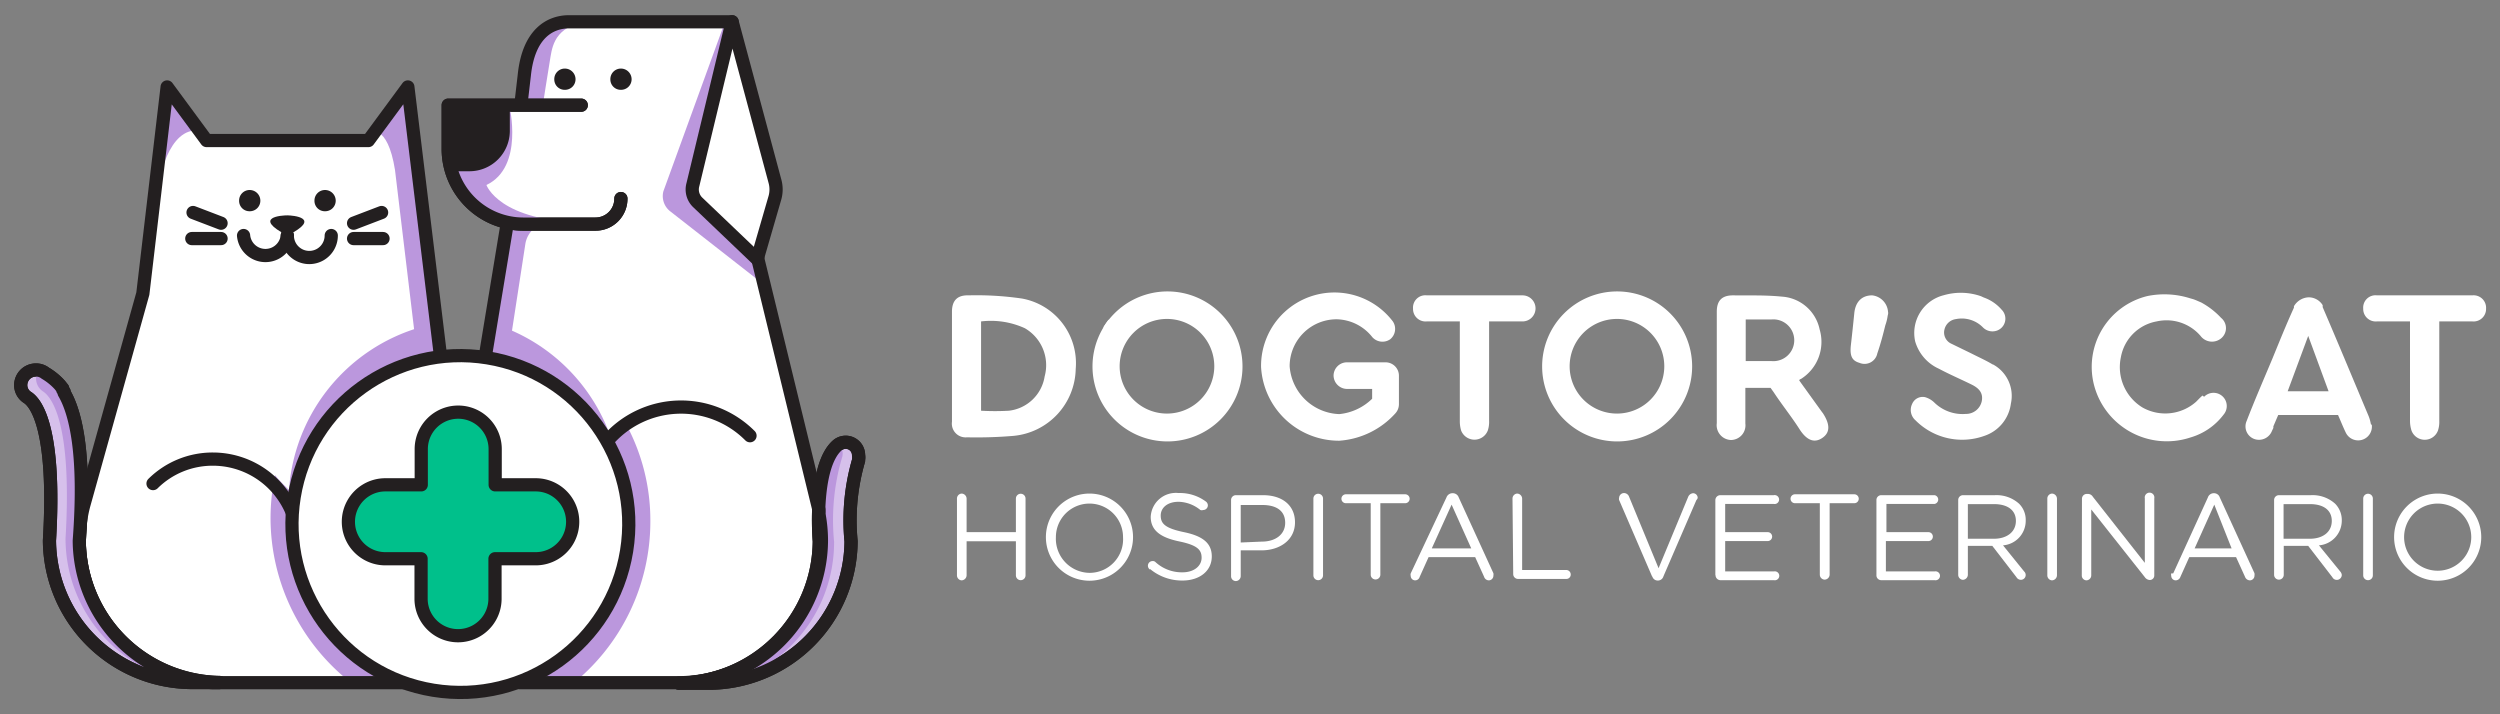 <svg id="Layer_1" data-name="Layer 1" xmlns="http://www.w3.org/2000/svg" viewBox="0 0 140 40"><rect x="0" y="0" width="140" height="40" fill="#808080" stroke="none"/><defs><style>.cls-1{fill:#fff;}.cls-2{fill:#bb97dd;}.cls-3{fill:none;stroke:#231f20;stroke-linecap:round;stroke-linejoin:round;stroke-width:0.74px;}.cls-4{fill:#d6c0eb;}.cls-5{fill:#231f20;}.cls-6{fill:#e0f3fd;}.cls-7{fill:#00c08b;}</style></defs><title>logo_dogtor-cat</title><path class="cls-1" d="M53.59,27.92a.28.28,0,0,1,.26-.28.29.29,0,0,1,.28.28V29.8h2.76V27.92a.27.27,0,1,1,.54,0v4.3a.27.27,0,1,1-.54,0V30.31H54.13v1.91a.29.29,0,0,1-.28.28.28.28,0,0,1-.26-.28Z"/><path class="cls-1" d="M58.57,30.08h0a2.44,2.44,0,1,1,4.88,0h0a2.44,2.44,0,1,1-4.88,0m4.32,0h0a1.88,1.88,0,1,0-3.76,0h0a1.91,1.91,0,0,0,1.89,2,1.88,1.88,0,0,0,1.87-2"/><path class="cls-1" d="M64.39,31.89a.26.26,0,0,1,.16-.47.2.2,0,0,1,.16.06,2.18,2.18,0,0,0,1.51.57c.64,0,1.07-.35,1.07-.82h0c0-.44-.24-.7-1.25-.91s-1.6-.59-1.6-1.38h0A1.41,1.41,0,0,1,66,27.61a2.44,2.44,0,0,1,1.52.47.27.27,0,0,1,.12.22.26.26,0,0,1-.26.26.24.24,0,0,1-.16,0A2,2,0,0,0,66,28.1c-.63,0-1,.34-1,.77h0c0,.45.24.71,1.3.93s1.56.62,1.56,1.36h0c0,.82-.69,1.35-1.64,1.35a2.8,2.8,0,0,1-1.81-.64"/><path class="cls-1" d="M68.94,28a.27.27,0,0,1,.26-.27h1.53c1.08,0,1.79.57,1.79,1.52h0c0,1-.86,1.57-1.88,1.57H69.48v1.44a.28.28,0,0,1-.28.28.27.27,0,0,1-.26-.28Zm1.72,2.33c.79,0,1.31-.42,1.31-1.05h0c0-.69-.51-1-1.28-1H69.48v2.1Z"/><path class="cls-1" d="M73.55,27.92a.27.27,0,1,1,.54,0v4.3a.27.27,0,1,1-.54,0Z"/><path class="cls-1" d="M76.76,28.18H75.37a.25.25,0,0,1,0-.5h3.32a.25.25,0,1,1,0,.5H77.3v4a.27.27,0,1,1-.54,0Z"/><path class="cls-1" d="M79,32.11,81,27.86a.36.36,0,0,1,.35-.24h0a.35.35,0,0,1,.34.24l1.94,4.24a.39.39,0,0,1,0,.14.26.26,0,0,1-.26.26.28.28,0,0,1-.26-.2l-.5-1.1H80l-.5,1.11a.26.26,0,0,1-.26.19.25.25,0,0,1-.24-.25.25.25,0,0,1,0-.14m3.39-1.4-1.1-2.45-1.11,2.45Z"/><path class="cls-1" d="M84.7,27.92a.28.28,0,0,1,.26-.28.29.29,0,0,1,.28.28v4h2.48a.25.25,0,0,1,.24.26.24.24,0,0,1-.24.24H85a.27.27,0,0,1-.26-.27Z"/><path class="cls-1" d="M92.52,32.29,90.67,28a.24.24,0,0,1,0-.12.28.28,0,0,1,.28-.27.31.31,0,0,1,.28.21l1.65,4,1.66-4a.33.33,0,0,1,.27-.2.26.26,0,0,1,.26.26A.2.2,0,0,1,95,28l-1.85,4.28a.32.32,0,0,1-.31.23h0a.31.31,0,0,1-.31-.23"/><path class="cls-1" d="M96.06,32.19V28a.28.28,0,0,1,.27-.27h3a.25.25,0,1,1,0,.49H96.61V29.8H99a.25.25,0,0,1,.24.25.25.25,0,0,1-.24.25H96.61V32h2.73a.25.25,0,1,1,0,.49h-3a.28.28,0,0,1-.27-.27"/><path class="cls-1" d="M101.91,28.18h-1.39a.25.25,0,0,1,0-.5h3.32a.25.25,0,1,1,0,.5h-1.38v4a.29.29,0,0,1-.28.28.28.28,0,0,1-.27-.28Z"/><path class="cls-1" d="M105.08,32.19V28a.27.27,0,0,1,.26-.27h3a.25.25,0,0,1,0,.49h-2.7V29.8H108a.25.25,0,0,1,.24.25.25.25,0,0,1-.24.25h-2.39V32h2.73a.25.25,0,1,1,0,.49h-3a.27.27,0,0,1-.26-.27"/><path class="cls-1" d="M109.66,28a.27.27,0,0,1,.26-.27h1.79a1.88,1.88,0,0,1,1.36.48,1.27,1.27,0,0,1,.37.94h0a1.38,1.38,0,0,1-1.27,1.39L113.35,32a.27.27,0,0,1-.18.47.29.29,0,0,1-.25-.15l-1.35-1.75H110.2v1.62a.29.29,0,0,1-.28.28.28.28,0,0,1-.26-.28Zm2,2.17c.71,0,1.23-.37,1.23-1h0c0-.59-.45-.94-1.23-.94H110.2v1.94Z"/><path class="cls-1" d="M114.65,27.92a.28.28,0,0,1,.26-.28.29.29,0,0,1,.28.28v4.3a.29.29,0,0,1-.28.28.28.28,0,0,1-.26-.28Z"/><path class="cls-1" d="M116.59,27.92a.27.27,0,0,1,.27-.26h.07a.32.32,0,0,1,.27.16l2.91,3.7V27.91a.27.27,0,1,1,.53,0v4.32a.25.25,0,0,1-.25.25h0a.36.36,0,0,1-.28-.16l-3-3.79v3.7a.28.28,0,0,1-.27.27.27.27,0,0,1-.26-.27Z"/><path class="cls-1" d="M121.7,32.11l1.94-4.25a.35.35,0,0,1,.34-.24h0a.34.34,0,0,1,.33.24l1.94,4.24a.43.43,0,0,1,0,.14.26.26,0,0,1-.26.26.3.3,0,0,1-.27-.2l-.5-1.1h-2.62l-.5,1.11a.28.28,0,0,1-.26.19.25.25,0,0,1-.25-.25.27.27,0,0,1,0-.14m3.38-1.4L124,28.26l-1.1,2.45Z"/><path class="cls-1" d="M127.35,28a.27.27,0,0,1,.27-.27h1.79a1.88,1.88,0,0,1,1.36.48,1.31,1.31,0,0,1,.37.94h0a1.39,1.39,0,0,1-1.28,1.39L131.05,32a.33.33,0,0,1,.09.2.28.28,0,0,1-.53.12l-1.35-1.75h-1.37v1.62a.27.27,0,1,1-.54,0Zm2,2.17c.72,0,1.23-.37,1.23-1h0c0-.59-.45-.94-1.22-.94h-1.48v1.94Z"/><path class="cls-1" d="M132.34,27.92a.27.27,0,1,1,.54,0v4.3a.27.27,0,1,1-.54,0Z"/><path class="cls-1" d="M134.07,30.08h0a2.44,2.44,0,1,1,4.88,0h0a2.44,2.44,0,1,1-4.88,0m4.32,0h0a1.88,1.88,0,1,0-3.76,0h0a1.88,1.88,0,1,0,3.76,0"/><path class="cls-1" d="M65.39,16.32a4.2,4.2,0,1,0,4.19,4.19,4.2,4.2,0,0,0-4.19-4.19m0,6.84A2.65,2.65,0,1,1,68,20.51a2.65,2.65,0,0,1-2.64,2.65"/><path class="cls-1" d="M90.56,16.32a4.2,4.2,0,1,0,4.2,4.19,4.2,4.2,0,0,0-4.2-4.19m0,6.84a2.65,2.65,0,1,1,2.64-2.65,2.65,2.65,0,0,1-2.64,2.65"/><path class="cls-1" d="M123.34,22.15c-.13.11-.24.23-.36.35a2.6,2.6,0,0,1-3,.32A2.65,2.65,0,0,1,118.77,20a2.48,2.48,0,0,1,2-2,2.51,2.51,0,0,1,2.46.81.8.8,0,0,0,1.15.14.74.74,0,0,0,0-1.15,4.36,4.36,0,0,0-1.11-.86l-.3-.13-.13-.05-.21-.06a4.76,4.76,0,0,0-2.38-.12,4.08,4.08,0,0,0-3,4.92,4.21,4.21,0,0,0,5.41,3,3.57,3.57,0,0,0,1.86-1.28.74.74,0,0,0-1.09-1"/><path class="cls-1" d="M53.31,20.52V17.46c0-.63.3-.94.93-.92a17.59,17.59,0,0,1,3,.18,3.68,3.68,0,0,1,3,3.94,3.84,3.84,0,0,1-3.5,3.75,24.73,24.73,0,0,1-2.59.08.77.77,0,0,1-.84-.87c0-1,0-2.07,0-3.1M54.94,23a13.5,13.5,0,0,0,1.56,0,2.29,2.29,0,0,0,2-1.92,2.39,2.39,0,0,0-1.11-2.7A4.58,4.58,0,0,0,54.94,18Z"/><path class="cls-1" d="M105.71,17.68a2.56,2.56,0,0,1-.13.53c-.13.53-.27,1.06-.45,1.58a.73.73,0,0,1-1,.53c-.42-.12-.55-.39-.48-1s.13-1.18.19-1.78.39-1,1-1a1,1,0,0,1,.89.92.33.33,0,0,1,0,.14"/><path class="cls-1" d="M61.78,18.34a5,5,0,0,1,.3-.44l.37.46Z"/><path class="cls-1" d="M85.25,16.54H79.9a.69.69,0,0,0-.77.74.7.7,0,0,0,.76.72c.6,0,1.22,0,1.86,0v5.57a1.83,1.83,0,0,0,.07.53.8.8,0,0,0,1.5,0,1.55,1.55,0,0,0,.07-.53c0-1.27,0-2.54,0-3.81V18c.65,0,1.26,0,1.87,0a.73.73,0,1,0,0-1.46"/><path class="cls-1" d="M138.46,16.54h-5.35a.69.69,0,0,0-.77.74.7.7,0,0,0,.76.72c.61,0,1.22,0,1.86,0v5.57a1.84,1.84,0,0,0,.08.53.79.79,0,0,0,1.49,0,1.55,1.55,0,0,0,.07-.53c0-1.27,0-2.54,0-3.81V18c.64,0,1.25,0,1.86,0a.7.7,0,0,0,.76-.72.7.7,0,0,0-.77-.74"/><path class="cls-1" d="M102.05,23.1l-1.29-1.79s0-.07.08-.08a2.45,2.45,0,0,0,1.06-2.78,2.31,2.31,0,0,0-2.13-1.84c-.9-.09-1.81-.06-2.72-.07-.62,0-.91.29-.91.92q0,3.12,0,6.24a.83.83,0,0,0,.79.94.82.82,0,0,0,.81-.92c0-.67,0-1.33,0-2h1.41l.18.25a0,0,0,0,0,0,0c.46.7,1,1.37,1.44,2.06s.88.78,1.3.48.42-.75,0-1.39M99.2,20.22H97.76V17.89H99.2a1.17,1.17,0,1,1,0,2.33"/><path class="cls-1" d="M111.59,20.41c-.38-.23-.79-.41-1.18-.61l-1.13-.55a.69.69,0,0,1-.39-.8.76.76,0,0,1,.64-.58,1.66,1.66,0,0,1,1.5.45.75.75,0,0,0,.81.19.71.71,0,0,0,.25-1.17,2.35,2.35,0,0,0-1-.68l-.15-.07h0a3.42,3.42,0,0,0-2.08-.06,2.18,2.18,0,0,0-1.61,2.59,2.42,2.42,0,0,0,1.33,1.53c.6.32,1.23.59,1.84.89.38.19.65.45.56.92a.9.9,0,0,1-.9.72,2.26,2.26,0,0,1-1.76-.64,1.24,1.24,0,0,0-.52-.3.64.64,0,0,0-.72.38.77.77,0,0,0,.19.92,3.68,3.68,0,0,0,3.85.87,2.2,2.2,0,0,0,1.49-1.81,2,2,0,0,0-1-2.19"/><path class="cls-1" d="M132.77,23.76a2.26,2.26,0,0,0-.17-.56c-.84-2-1.67-4-2.53-6l0-.11,0,0a.92.92,0,0,0-.79-.44,1,1,0,0,0-.82.5.59.59,0,0,1,0,.08c-.43.94-.81,1.89-1.2,2.84-.49,1.17-1,2.34-1.45,3.51a.75.75,0,0,0,.42,1,.78.78,0,0,0,1-.45l.08-.17a.36.36,0,0,1,0-.09h0l.27-.63h3.35c.15.34.28.67.44,1a.77.77,0,0,0,1.45-.45m-4.71-1.88,1.15-3.1,1.14,3.1Z"/><path class="cls-1" d="M75,24.68a4.37,4.37,0,0,1-4.38-4.13A4.11,4.11,0,0,1,78,18,.75.75,0,0,1,77.85,19a.76.76,0,0,1-1-.12,2.61,2.61,0,0,0-2-1,2.63,2.63,0,0,0-2.63,2.63A2.89,2.89,0,0,0,75,23.19a3.06,3.06,0,0,0,1.84-.86v-.55H75.43a.76.76,0,0,1-.75-.75.75.75,0,0,1,.75-.74h2.16a.75.75,0,0,1,.75.74v1.61a.76.76,0,0,1-.21.52A4.66,4.66,0,0,1,75,24.68"/><path class="cls-1" d="M48.14,25.47a.72.72,0,0,0-1.2-.54h0c-1,.87-1,3.25-1,4.52,0-.22-.06-.43-.1-.65h0v0a2,2,0,0,0,0-.24l-3.41-14,1-3.45a1.72,1.72,0,0,0,0-.9L41,1.22H31.87c-1.05,0-2.27.64-2.51,3l-.2,1.72H25.1V8.36c0,2.16,1.17,4,3.28,4.17v.08l-1,6.63v19H39.8a8,8,0,0,0,7.86-7.95,12,12,0,0,1,.42-4.52v0h0a.7.7,0,0,0,0-.25"/><path class="cls-2" d="M30.38,6s.33-2.13.45-2.83.34-1.88,2.47-2l-2.52.13S29.25,2,29.16,5.57"/><path class="cls-1" d="M22.84,4.89l-2.21,3H11.57l-2.21-3L8,16.44,4.69,28.29a7.56,7.56,0,0,0-.19,1C4.72,25.07,4.19,23,3.59,22h0l0-.06-.08-.12,0,0a.21.21,0,0,0,0-.06l-.16-.2a3.5,3.5,0,0,0-.81-.66h0A.83.83,0,0,0,2,20.72a.85.85,0,0,0-.84.84.82.82,0,0,0,.4.71h0c.47.32,1.58,1.76,1.21,8a8,8,0,0,0,7.86,7.95h14V19.36ZM8,36.88l-.13-.1.13.1m1.32.71-.14-.06.14.06m-.34-.15-.14-.07.14.07m-.34-.17-.14-.08.14.08m-.32-.19L8.13,37l.14.09M4.72,32.39s0-.11,0-.17,0,.12,0,.17M4.63,32l0-.16,0,.16m-.08-.38,0-.17,0,.17m-.06-.4c0-.05,0-.1,0-.16s0,.11,0,.16m0-.42a.57.57,0,0,1,0-.13.57.57,0,0,0,0,.13M5,33.31a.77.77,0,0,0,.07.16A.77.77,0,0,1,5,33.31m-.26-.71a1,1,0,0,1,0,.16,1,1,0,0,0,0-.16M4.9,33l.06.16L4.9,33m1.78,2.85.12.12-.12-.12M5.19,33.66c0,.05,0,.1.08.16s-.06-.11-.08-.16m.17.34.08.15L5.36,34m.18.32.09.15-.09-.15m.2.32.1.15-.1-.15M6,35l.11.14L6,35m.23.3.11.13-.11-.13m.24.28.12.13-.12-.13m1.22,1.13-.13-.1.13.1m-.29-.23-.13-.11.13.11m-.28-.24-.13-.12.13.12M10.61,38l.12,0-.12,0m-1.13-.35.14.06-.14-.06m.37.13.13,0-.13,0m.37.12.13,0-.13,0m1.28.25h0m-.39,0-.11,0,.11,0m.76.08h0"/><path class="cls-2" d="M8.88,10.32s.5-3.26,2.31-3L9.34,5Z"/><path class="cls-2" d="M19.84,38.39h2.85c-5.94-3.19-5.89-8.19-5.78-10.1-.37-.59-1.09-1.14-1.51-1.68A11.94,11.94,0,0,0,15.15,29a11.72,11.72,0,0,0,4.69,9.37"/><path class="cls-2" d="M33.64,24.79l-.14.1a11.9,11.9,0,0,1-.12,6.78,10.89,10.89,0,0,1-4.88,6.62c1.13,0,2.28.11,3.4.06H32a11.68,11.68,0,0,0,4.42-9.16A11.36,11.36,0,0,0,35,23.64c-.46.38-.91.76-1.35,1.15"/><path class="cls-2" d="M25.34,28.57a54,54,0,0,1-.62-5.67c-.06-1-.12-2-.24-3,0-.31-.09-.62-.14-.93a.52.52,0,0,1-.67-.41c0-.05,0,0,0,0a.65.65,0,0,0,0-.13.82.82,0,0,0,0-.14,10.22,10.22,0,0,0-7.51,9.72,29.42,29.42,0,0,0,9.38,1.34l-.15-.85"/><path class="cls-2" d="M34.68,29.25a10.2,10.2,0,0,0-6.68-11,4.74,4.74,0,0,1-.31.52,12.28,12.28,0,0,0-.87,1.42,1.61,1.61,0,0,1-.89.81c-.1.49-.21,1-.33,1.46-.38,1.67-.73,3.34-1,5-.07.52-.13,1-.19,1.57l.28.07a22.44,22.44,0,0,0,6.28.53,29.16,29.16,0,0,0,3.64-.22l0-.16"/><path class="cls-3" d="M42,24.4a5.45,5.45,0,0,0-8,.3"/><path class="cls-3" d="M16.72,30.51a4.8,4.8,0,0,0-4.8-4.8,4.74,4.74,0,0,0-3.35,1.37"/><path class="cls-4" d="M48.08,25.74v0h0a.7.7,0,0,0,0-.25.72.72,0,0,0-1.2-.54h0c-1.36,1.22-1,5.36-1,5.36a8,8,0,0,1-7.86,7.95H39.8a8,8,0,0,0,7.86-7.95,12,12,0,0,1,.42-4.52v0"/><path class="cls-3" d="M48.08,25.74v0h0a.7.7,0,0,0,0-.25.72.72,0,0,0-1.2-.54h0c-1.36,1.22-1,5.36-1,5.36a8,8,0,0,1-7.86,7.95H39.8a8,8,0,0,0,7.86-7.95,12,12,0,0,1,.42-4.52Z"/><path class="cls-2" d="M47,24.84a3.33,3.33,0,0,0-.73,2.37.52.52,0,0,1-.68.48,16,16,0,0,0,0,2.34,8.2,8.2,0,0,1-4.85,7.49,7.78,7.78,0,0,1-1.76.73h.23a8,8,0,0,0,3.28-.73,8.2,8.2,0,0,0,4.22-7.18,12.39,12.39,0,0,1,.43-4.67v0h0a.75.75,0,0,0,.05-.26.72.72,0,0,0-.23-.53"/><path class="cls-3" d="M48.08,25.74v0h0a.7.7,0,0,0,0-.25.72.72,0,0,0-1.2-.54h0c-1.36,1.22-1,5.36-1,5.36a8,8,0,0,1-7.86,7.95H39.8a8,8,0,0,0,7.86-7.95,12,12,0,0,1,.42-4.52Z"/><path class="cls-2" d="M40.64,1.11l-3.49,9.6a1.08,1.08,0,0,0,.39,1.13l4.86,3.8.84-4.13a1.69,1.69,0,0,0,0-1Z"/><path class="cls-5" d="M14.58,11.24a.6.6,0,0,0-.6-.6.59.59,0,0,0-.59.6.58.58,0,0,0,.59.59.59.59,0,0,0,.6-.59"/><path class="cls-5" d="M18.8,11.24a.6.6,0,0,0-.6-.6.59.59,0,0,0-.59.6.58.58,0,0,0,.59.59.59.59,0,0,0,.6-.59"/><line class="cls-6" x1="19.8" y1="12.5" x2="21.37" y2="11.9"/><line class="cls-3" x1="19.8" y1="12.5" x2="21.37" y2="11.9"/><line class="cls-3" x1="19.8" y1="13.36" x2="21.45" y2="13.36"/><line class="cls-6" x1="12.38" y1="12.5" x2="10.81" y2="11.9"/><line class="cls-3" x1="12.38" y1="12.5" x2="10.81" y2="11.9"/><line class="cls-3" x1="12.38" y1="13.36" x2="10.74" y2="13.36"/><path class="cls-2" d="M20.7,7.37s1-.49,1.42,2.15l1.3,10.84,1.06-.29-1.91-15Z"/><path class="cls-3" d="M24.66,19.87l-1.82-15-2.21,3H11.57l-2.21-3L8,16.44,4.69,28.29a7.64,7.64,0,0,0-.25,2,8,8,0,0,0,7.47,7.94h10.7"/><path class="cls-5" d="M16.09,13.19c2-1,.28-1.13,0-1.13s-2,.09,0,1.13"/><path class="cls-3" d="M18.55,13.19a1.23,1.23,0,0,1-2.46,0"/><path class="cls-3" d="M13.64,13.19a1.23,1.23,0,0,0,2.45,0"/><path class="cls-4" d="M4.44,30.28c.37-4.88-.21-7.19-.85-8.28h0l0-.06-.08-.12,0,0,0-.06-.16-.2a3.5,3.5,0,0,0-.81-.66A.83.83,0,0,0,2,20.72a.85.85,0,0,0-.84.84.82.82,0,0,0,.4.71h0c.47.32,1.58,1.76,1.21,8a8,8,0,0,0,7.86,7.95H12.3a8,8,0,0,1-7.86-7.95"/><path class="cls-3" d="M4.44,30.28c.37-4.88-.21-7.19-.85-8.28h0l0-.06-.08-.12,0,0,0-.06-.16-.2a3.5,3.5,0,0,0-.81-.66A.83.83,0,0,0,2,20.72a.85.85,0,0,0-.84.84.82.82,0,0,0,.4.71h0c.47.32,1.58,1.76,1.21,8a8,8,0,0,0,7.86,7.95H12.3A8,8,0,0,1,4.44,30.28Z"/><path class="cls-2" d="M11.67,38.05l-.84-.24c-.4-.1-.79-.22-1.14-.34a7,7,0,0,1-2.08-1.11,7.89,7.89,0,0,1-2.55-3.85,17.59,17.59,0,0,1-.5-5.65,13.7,13.7,0,0,0-.34-3.56c-.28-1.14-.71-2.26-2-2.52l-.09,0a.88.88,0,0,0-.11.42.86.86,0,0,0,.42.74h0c.47.34,1.61,1.81,1.23,8.21a8.16,8.16,0,0,0,8,8.16,2.23,2.23,0,0,0,0-.23"/><path class="cls-3" d="M4.44,30.28c.37-4.88-.21-7.19-.85-8.28h0l0-.06-.08-.12,0,0,0-.06-.16-.2a3.5,3.5,0,0,0-.81-.66A.83.83,0,0,0,2,20.72a.85.85,0,0,0-.84.84.82.82,0,0,0,.4.71h0c.47.32,1.58,1.76,1.21,8a8,8,0,0,0,7.86,7.95H12.3A8,8,0,0,1,4.44,30.28Z"/><path class="cls-2" d="M28.42,20.15l1-6.49a1.45,1.45,0,0,1,1.46-1.22H28.74L27.4,20.15Z"/><path class="cls-3" d="M29.12,38.23h9A8,8,0,0,0,46,30.28a8.1,8.1,0,0,0-.14-1.49h0v0a2,2,0,0,0,0-.24l-3.41-14L41,1.22H31.87c-1.05,0-2.27.64-2.51,3l-.2,1.72-.78,6.72L27.17,20"/><path class="cls-1" d="M41,1.22l-2.2,9.13a1,1,0,0,0,.29,1l3.31,3.16,1-3.45a1.72,1.72,0,0,0,0-.9Z"/><path class="cls-3" d="M41,1.22l-2.2,9.13a1,1,0,0,0,.29,1l3.31,3.16,1-3.45a1.72,1.72,0,0,0,0-.9Z"/><path class="cls-1" d="M16.35,29.35a9.43,9.43,0,1,1,9.43,9.43,9.43,9.43,0,0,1-9.43-9.43"/><circle class="cls-3" cx="25.78" cy="29.35" r="9.43" transform="translate(-7.32 50.09) rotate(-80.78)"/><path class="cls-7" d="M21.59,27.15h2v-2a2.07,2.07,0,0,1,4.14,0v2H30a2.07,2.07,0,0,1,0,4.14H27.72v2.24a2.07,2.07,0,0,1-4.14,0V31.29h-2a2.07,2.07,0,0,1,0-4.14"/><path class="cls-3" d="M21.59,27.15h2v-2a2.07,2.07,0,0,1,4.14,0v2H30a2.07,2.07,0,0,1,0,4.14H27.72v2.24a2.07,2.07,0,0,1-4.14,0V31.29h-2a2.07,2.07,0,0,1,0-4.14Z"/><path class="cls-1" d="M34.77,11.12a1.42,1.42,0,0,1-1.42,1.43H29.29A4.21,4.21,0,0,1,25.1,8.36V5.89h7.45"/><path class="cls-3" d="M34.77,11.12a1.42,1.42,0,0,1-1.42,1.43H29.29A4.21,4.21,0,0,1,25.1,8.36V5.89h7.45"/><path class="cls-2" d="M28.52,5.91s.85,3.44-1.28,4.45c0,0,.71,2.06,5.58,2.1l-4.09.11s-3.22-1.12-3.33-3.74Z"/><path class="cls-5" d="M25.29,9.59h1a2.26,2.26,0,0,0,2.26-2.25V5.89H25.1a11.92,11.92,0,0,0,.19,3.7"/><path class="cls-5" d="M32.23,4.44a.6.6,0,0,0-.6-.6.59.59,0,0,0-.59.6.58.58,0,0,0,.59.59.59.59,0,0,0,.6-.59"/><path class="cls-5" d="M35.37,4.44a.6.6,0,0,0-.6-.6.59.59,0,0,0-.59.6.58.58,0,0,0,.59.59.59.59,0,0,0,.6-.59"/><path class="cls-3" d="M34.77,11.12a1.42,1.42,0,0,1-1.42,1.43H29.29A4.21,4.21,0,0,1,25.1,8.36V5.89h7.45"/></svg>